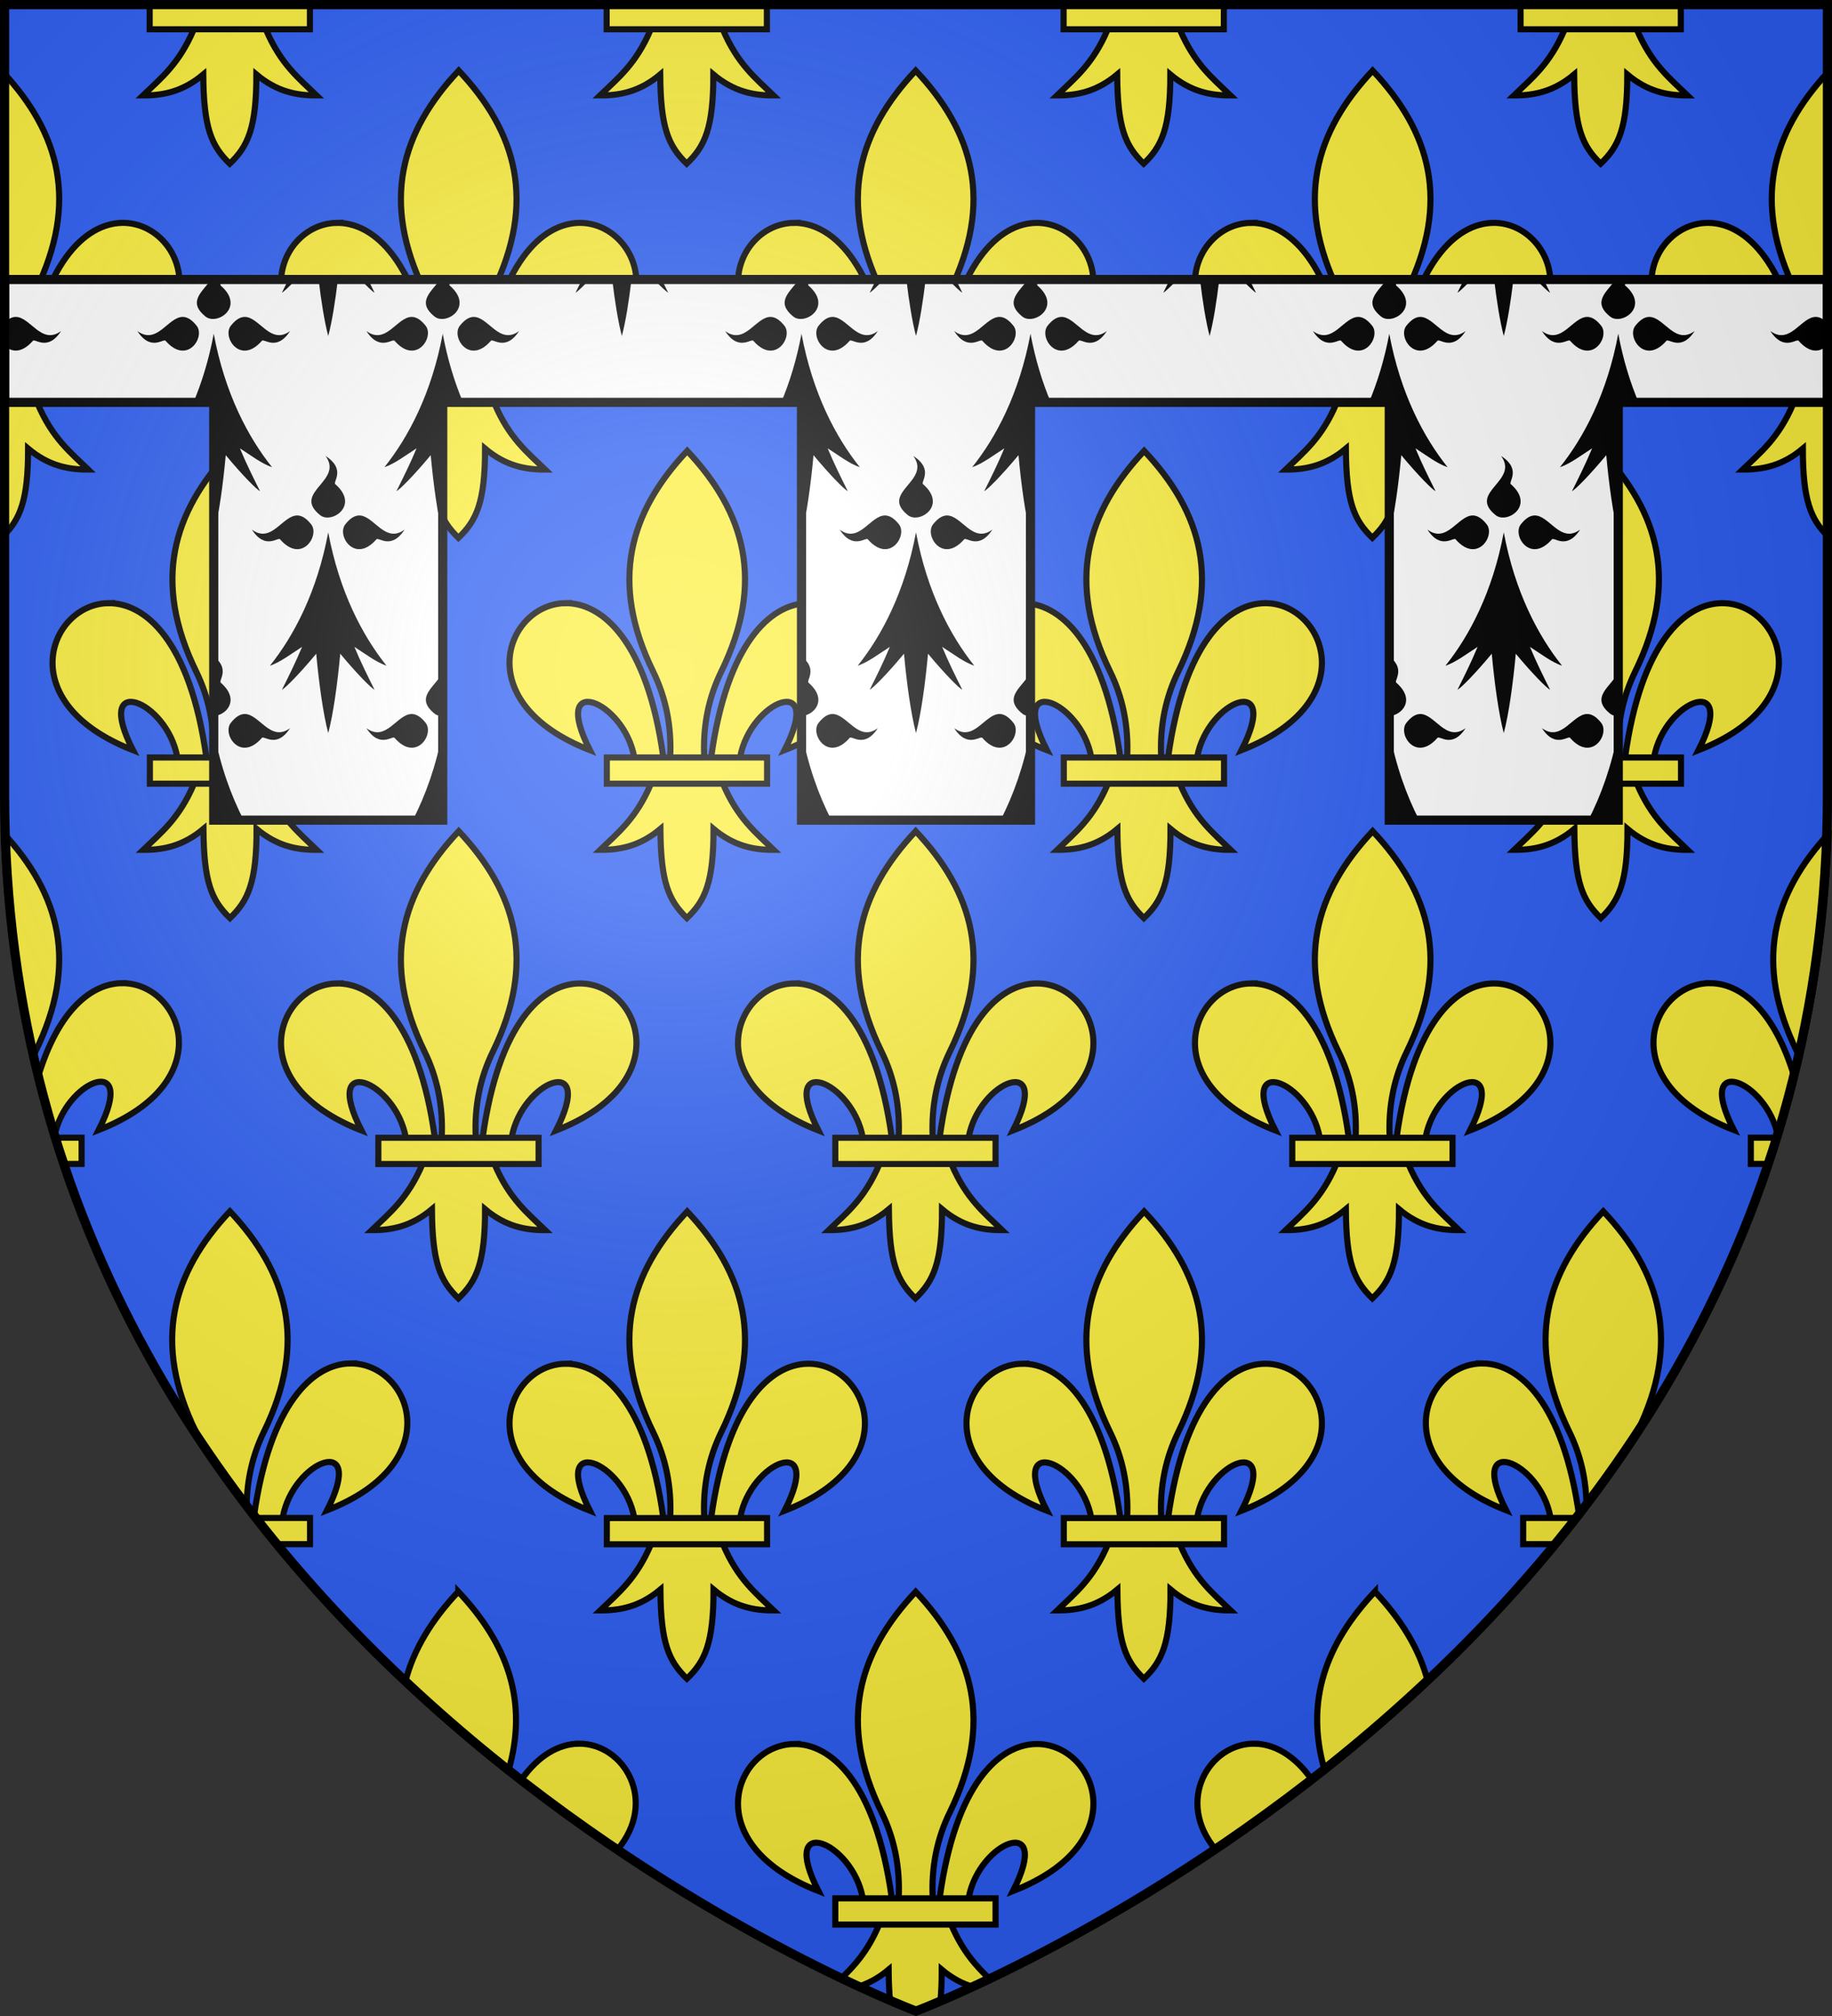 <?xml version="1.0" encoding="UTF-8" standalone="no"?><svg height="660" viewBox="-300 -300 600 660" width="600" xmlns="http://www.w3.org/2000/svg" xmlns:xlink="http://www.w3.org/1999/xlink"><rect x="-300" y="-300" width="600" height="660" fill="#333333" stroke="none"/><radialGradient id="a" cx="-80" cy="-80" gradientUnits="userSpaceOnUse" r="405"><stop offset="0" stop-color="#fff" stop-opacity=".31"/><stop offset=".19" stop-color="#fff" stop-opacity=".25"/><stop offset=".6" stop-color="#6b6b6b" stop-opacity=".125"/><stop offset="1" stop-opacity=".125"/></radialGradient><path d="m-298.5-298.5h597v258.543c0 286.248-298.5 398.457-298.5 398.457s-298.5-112.209-298.5-398.457z" fill="#2b5df2"/><g enable-background="new" stroke-width=".997" transform="matrix(1.001 0 0 1.004 -300.434 -302.193)"><g fill="#fcef3c" stroke="#000" stroke-width="1.111" transform="matrix(1.798 0 0 1.792 234.706 516.934)"><g fill-rule="evenodd"><path d="m288.227 628.453c-.017.041-.034 1.506-.051 1.547-3.711 8.681-8.091 13.401-12.545 17.652 1.89.904 3.766 1.804 5.463 2.59 3.369-.997 6.765-2.725 10.225-5.617.027 4.05.19 7.456.492 10.404 5.212 2.235 8.189 3.367 8.189 3.367s3.004-1.143 8.252-3.395c.3-2.949.452-6.349.447-10.377 3.457 2.89 6.846 4.618 10.209 5.615 1.697-.786 3.574-1.685 5.463-2.588-4.451-4.254-8.822-8.978-12.533-17.664-.016-.037-.033-1.498-.049-1.535z" stroke-width="1.995" transform="matrix(.556 0 0 .558 -130.565 -288.549)"/><path d="m126.281 7.938c-34.942 37.095-47.111 79.178-20.625 133.344 7.612 15.568 11.269 32.813 10.333 51.852-.007.132-.013 2.153-.02 2.286h20.625c-.009-.168-.018-2.225-.026-2.392-.913-18.995 2.739-36.207 10.338-51.746 26.488-54.165 14.317-96.249-20.625-133.344z" stroke-width="3.696" transform="matrix(.301 0 0 .301 -1.678 0)"/><path d="m52.25 100c-35.235.845-58.727 60.018 15.219 88.875-24.345-47.688 20.544-30.269 26.803 4.251.024.135.048 2.158.072 2.294h17.531c-.021-.156-.043-2.2-.064-2.356-9.736-70.296-37.038-93.604-59.561-93.063z" stroke-width="3.696" transform="matrix(.301 0 0 .301 -1.678 0)"/><path d="m198.969 100c-22.248.417-48.638 24.17-58.181 93.034-.023.166-.046 2.22-.069 2.386h17.5c.036-.212.074-2.312.114-2.523 6.416-34.368 51.083-51.605 26.793-4.022 74.894-29.227 49.821-89.549 13.844-88.875z" stroke-width="3.696" transform="matrix(.301 0 0 .301 -1.678 0)"/></g><path d="m21.707 58.178h29.159v4.772h-29.159z" stroke-width="1.111"/></g><g id="b" stroke="#000" stroke-width="1.111" transform="matrix(1.798 0 0 1.792 85.194 516.934)"><path d="m150.494 521.355c-8.606 9.105-14.644 18.772-17.326 29.355 11.203 10.497 22.534 20.168 33.748 29.033 6.633-22.878-.54-41.584-16.422-58.389z" fill="#fcef3c" fill-rule="evenodd" stroke="#000" stroke-width="1.995" transform="matrix(.556 0 0 .558 -47.418 -288.549)"/><path d="m189.781 570.947c-6.196.116-12.984 3.585-18.816 11.98 10.715 8.311 21.276 15.874 31.48 22.74 13.673-15.987 2.235-34.999-12.664-34.721z" fill="#fcef3c" fill-rule="evenodd" stroke="#000" stroke-width="1.995" transform="matrix(.556 0 0 .558 -47.418 -288.549)"/></g><g id="c" stroke="#000" stroke-width="1.111" transform="matrix(1.798 0 0 1.792 -64.317 268.929)"><path d="m1.742 274.166c.884 25.751 4.209 50.045 9.512 72.93.285-.641.577-1.279.887-1.91 14.124-28.785 7.904-51.234-10.398-71.02z" fill="#fcef3c" fill-rule="evenodd" stroke="#000" stroke-width="1.995" transform="matrix(.556 0 0 .558 35.73 -150.156)"/><path d="m40.281 322.947c-9.647.18-20.731 8.467-27.402 30.887 1.649 6.555 3.469 12.985 5.432 19.305.002-.034.004-.136.006-.148 3.468-18.514 27.611-27.798 14.482-2.166 40.48-15.744 26.928-48.24 7.482-47.877z" fill="#fcef3c" fill-rule="evenodd" stroke="#000" stroke-width="1.995" transform="matrix(.556 0 0 .558 35.73 -150.156)"/><path d="m18.371 373.334c.894 2.872 1.811 5.727 2.766 8.551h6.078v-8.551z" fill="#fcef3c" stroke="#000" stroke-width="1.995" transform="matrix(.556 0 0 .558 35.73 -150.156)"/></g><use height="100%" stroke-width="1.995" transform="matrix(-1 0 0 1 600.407 0)" width="100%" xlink:href="#c"/><g id="d" stroke="#000" stroke-width="1.111" transform="matrix(1.798 0 0 1.792 -64.317 20.924)"><path d="m1.5 132.453v44.752c5.611-5.51 8.219-11.741 8.199-28.58 6.72 5.619 13.187 6.864 19.693 6.834-5.785-5.574-11.727-10.172-16.555-21.471-.016-.037-.033-1.498-.049-1.535z" fill="#fcef3c" fill-rule="evenodd" stroke="#000" stroke-width="1.995" transform="matrix(.556 0 0 .558 35.73 -11.763)"/><path d="m1.5 25.904v100.445h5.066c-.005-.091-.009-1.199-.014-1.289-.493-10.233 1.483-19.505 5.588-27.875 14.182-28.915 7.863-51.426-10.641-71.281z" fill="#fcef3c" fill-rule="evenodd" stroke="#000" stroke-width="1.995" transform="matrix(.556 0 0 .558 35.73 -11.763)"/><path d="m198.969 100c-22.248.417-48.638 24.17-58.181 93.034-.023.166-.046 2.22-.069 2.386h17.5c.036-.212.074-2.312.114-2.523 6.416-34.368 51.083-51.605 26.793-4.022 74.894-29.227 49.821-89.549 13.844-88.875z" fill="#fcef3c" fill-rule="evenodd" stroke="#000" stroke-width="3.696" transform="matrix(.301 0 0 .301 -1.678 0)"/><path d="m1.5 125.334v8.551h25.715v-8.551z" fill="#fcef3c" stroke="#000" stroke-width="1.995" transform="matrix(.556 0 0 .558 35.73 -11.763)"/></g><g id="e" stroke="#000" stroke-width="1.111" transform="matrix(1.798 0 0 1.792 159.95 392.932)"><path d="m29.739 62.151c-.01.023-.019.84-.029.863-2.685 6.302-5.998 8.866-9.215 11.975 3.618.017 7.225-.678 10.963-3.814.064 9.675 1.458 12.982 4.819 16.233 3.323-3.149 4.858-6.547 4.847-16.233 3.738 3.136 7.335 3.83 10.953 3.814-3.217-3.11-6.523-5.676-9.208-11.981-.009-.021-.018-.836-.026-.857z" fill="#fcef3c" fill-rule="evenodd" stroke="#000" stroke-width="1.111"/><path d="m126.281 7.938c-34.942 37.095-47.111 79.178-20.625 133.344 7.612 15.568 11.269 32.813 10.333 51.852-.007.132-.013 2.153-.02 2.286h20.625c-.009-.168-.018-2.225-.026-2.392-.913-18.995 2.739-36.207 10.338-51.746 26.488-54.165 14.317-96.249-20.625-133.344z" fill="#fcef3c" fill-rule="evenodd" stroke="#000" stroke-width="3.696" transform="matrix(.301 0 0 .301 -1.678 0)"/><path d="m52.25 100c-35.235.845-58.727 60.018 15.219 88.875-24.345-47.688 20.544-30.269 26.803 4.251.024.135.048 2.158.072 2.294h17.531c-.021-.156-.043-2.2-.064-2.356-9.736-70.296-37.038-93.604-59.561-93.063z" fill="#fcef3c" fill-rule="evenodd" stroke="#000" stroke-width="3.696" transform="matrix(.301 0 0 .301 -1.678 0)"/><path d="m198.969 100c-22.248.417-48.638 24.17-58.181 93.034-.023.166-.046 2.22-.069 2.386h17.5c.036-.212.074-2.312.114-2.523 6.416-34.368 51.083-51.605 26.793-4.022 74.894-29.227 49.821-89.549 13.844-88.875z" fill="#fcef3c" fill-rule="evenodd" stroke="#000" stroke-width="3.696" transform="matrix(.301 0 0 .301 -1.678 0)"/><path d="m21.707 58.178h29.159v4.772h-29.159z" fill="#fcef3c" stroke="#000" stroke-width="1.111"/></g><g id="f" stroke="#000" stroke-width="1.111" transform="matrix(1.798 0 0 1.792 10.376 -101.078)"><path d="m29.739 62.151c-.01.023-.019.84-.029.863-2.685 6.302-5.998 8.866-9.215 11.975 3.618.017 7.225-.678 10.963-3.814.064 9.675 1.458 12.982 4.819 16.233 3.323-3.149 4.858-6.547 4.847-16.233 3.738 3.136 7.335 3.83 10.953 3.814-3.217-3.11-6.523-5.676-9.208-11.981-.009-.021-.018-.836-.026-.857z" fill="#fcef3c" fill-rule="evenodd" stroke="#000" stroke-width="1.111"/><path d="m21.707 58.178h29.159v4.772h-29.159z" fill="#fcef3c" stroke="#000" stroke-width="1.111"/></g><use height="100%" stroke-width="1.995" transform="matrix(-1 0 0 1 599.925 -.001)" width="100%" xlink:href="#d"/><g id="g" stroke="#000" stroke-width="1.111" transform="matrix(1.798 0 0 1.792 10.439 392.932)"><path d="m75.744 397.355c-18.886 19.982-25.464 42.652-11.148 71.83.5 1.02.968 2.053 1.404 3.1 4.908 7.327 9.997 14.418 15.234 21.273.063-8.857 2.023-16.968 5.656-24.373 14.316-29.178 7.739-51.848-11.146-71.83z" fill="#fcef3c" fill-rule="evenodd" stroke="#000" stroke-width="1.995" transform="matrix(.556 0 0 .558 -5.844 -219.352)"/><path d="m115.031 446.947c-11.983.224-26.187 12.939-31.391 49.736.434.558.872 1.111 1.309 1.666h8.057c.02-.114.039-1.246.061-1.359 3.468-18.514 27.611-27.798 14.482-2.166 40.48-15.744 26.928-48.24 7.482-47.877z" fill="#fcef3c" fill-rule="evenodd" stroke="#000" stroke-width="1.995" transform="matrix(.556 0 0 .558 -5.844 -219.352)"/><path d="m84.152 497.334c2.261 2.892 4.546 5.743 6.855 8.551h10.957v-8.551z" fill="#fcef3c" stroke="#000" stroke-width="1.995" transform="matrix(.556 0 0 .558 -5.844 -219.352)"/></g><use height="100%" stroke-width="1.995" transform="matrix(-1 0 0 1 600.657 0)" width="100%" xlink:href="#g"/><use height="100%" stroke-width="1.995" transform="matrix(-1 0 0 1 600.653 -0)" width="100%" xlink:href="#b"/><use height="100%" transform="translate(-74.756 -124.003)" width="100%" xlink:href="#e"/><use height="100%" transform="translate(149.512 0)" width="100%" xlink:href="#e"/><use height="100%" transform="translate(74.756 -124.003)" width="100%" xlink:href="#e"/><use height="100%" transform="translate(224.267 -124.003)" width="100%" xlink:href="#e"/><use height="100%" transform="translate(-149.512 -248.005)" width="100%" xlink:href="#e"/><use height="100%" transform="translate(0 -248.005)" width="100%" xlink:href="#e"/><use height="100%" transform="translate(149.512 -248.005)" width="100%" xlink:href="#e"/><use height="100%" transform="translate(299.023 -248.005)" width="100%" xlink:href="#e"/><use height="100%" transform="translate(-74.756 -372.008)" width="100%" xlink:href="#e"/><use height="100%" transform="translate(74.756 -372.008)" width="100%" xlink:href="#e"/><use height="100%" transform="translate(224.267 -372.008)" width="100%" xlink:href="#e"/><use height="100%" transform="translate(149.512 -0)" width="100%" xlink:href="#f"/><use height="100%" transform="translate(299.023 -0)" width="100%" xlink:href="#f"/><use height="100%" transform="translate(448.535 -0)" width="100%" xlink:href="#f"/></g><g enable-background="new" transform="translate(-300 -300)"><path d="m262.5 131.727v136.773h75v-136.773h117.5v136.773h75v-136.773h68.5v-40.227h-597v40.227h68.5v136.773h75v-136.773z" fill="#fff" stroke="#000" stroke-width="3"/><path id="h" d="m69.119 91.5c-2.665 3.972-7.93 7.221-1.773 12.152 3.708 2.978 13.034-3.091 5-10.113-.389-.242.025-.979.334-2.039zm25.336 0c-.707 1.441-1.412 2.891-2.123 4.314.619-.309 2.321-1.901 4.609-4.314zm9.895 0c.824 6.991 1.91 13.849 3.15 18.5 1.24-4.651 2.326-11.509 3.15-18.5zm13.709 0c2.288 2.414 3.991 4.005 4.609 4.314-.712-1.423-1.416-2.874-2.123-4.314zm26.061 0c-2.665 3.972-7.93 7.221-1.773 12.152 3.708 2.978 13.034-3.091 5-10.113-.389-.242.025-.979.334-2.039zm-84.203 12.252c-4.859-.1-8.464 9.395-14.916 4.633 4.438 6.882 8.623 2.191 9.27 3.23 7.022 8.034 13.091-1.292 10.113-5-1.647-2.056-3.106-2.835-4.467-2.863zm20.168 0c-1.36.028-2.82.807-4.467 2.863-2.978 3.708 3.091 13.034 10.113 5 .646-1.039 4.831 3.652 9.27-3.23-6.452 4.762-10.058-4.732-14.916-4.633zm54.832 0c-4.859-.1-8.464 9.395-14.916 4.633 4.438 6.882 8.623 2.191 9.27 3.23 7.022 8.034 13.091-1.292 10.113-5-1.647-2.056-3.106-2.835-4.467-2.863zm20.168 0c-1.36.028-2.82.807-4.467 2.863-2.978 3.708 3.091 13.034 10.113 5 .646-1.039 4.831 3.652 9.27-3.23-6.452 4.762-10.057-4.732-14.916-4.633zm-85.084 5.518c-1.579 8.44-3.895 15.903-6.648 22.457h6.648v43.273c1.685-6.32 3.089-16.713 3.932-25.982 5.618 6.742 10.113 11.235 11.236 11.797-2.247-4.494-4.493-8.989-6.6-14.045 3.511 2.247 7.162 5.056 10.533 6.18-7.865-9.831-15.45-24.157-19.102-43.68zm75 0c-3.652 19.522-11.236 33.848-19.102 43.68 3.371-1.124 7.022-3.933 10.533-6.18-2.107 5.056-4.352 9.551-6.6 14.045 1.124-.562 5.618-5.055 11.236-11.797.843 9.27 2.246 19.662 3.932 25.982v-43.273h6.648c-2.754-6.554-5.07-14.017-6.648-22.457zm-38.385 40c6.096 8.258-11.168 11.855-1.77 19.383 3.708 2.978 13.034-3.091 5-10.113-1.039-.646 3.652-4.831-3.23-9.27zm-9.199 19.482c-4.859-.1-8.464 9.395-14.916 4.633 4.438 6.882 8.623 2.191 9.27 3.23 7.022 8.034 13.091-1.292 10.113-5-1.647-2.056-3.106-2.835-4.467-2.863zm20.168 0c-1.36.028-2.82.807-4.467 2.863-2.978 3.708 3.091 13.034 10.113 5 .646-1.039 4.831 3.652 9.27-3.23-6.452 4.762-10.057-4.732-14.916-4.633zm-10.084 5.518c-3.652 19.522-11.236 33.848-19.102 43.68 3.371-1.124 7.022-3.933 10.533-6.18-2.107 5.056-4.352 9.551-6.6 14.045 1.124-.562 5.618-5.055 11.236-11.797.843 9.27 2.246 19.662 3.932 25.982 1.685-6.32 3.089-16.713 3.932-25.982 5.618 6.742 10.113 11.235 11.236 11.797-2.247-4.494-4.493-8.989-6.6-14.045 3.511 2.247 7.162 5.056 10.533 6.18-7.865-9.831-15.45-24.157-19.102-43.68zm36.615 40c.384.52.674 1.022.885 1.508v-.875c-.278-.21-.556-.421-.885-.633zm-74.115.633v.875c.662 1.522.53 2.882 0 4.148v14.484c4.042-.205 8.806-5.224 2.346-10.871-.99-.615 3.193-4.441-2.346-8.637zm75 5.023c-1.983 4.741-9.604 8.16-2.654 13.727.726.583 1.67.808 2.654.758zm-64.916 13.826c-1.36.028-2.82.807-4.467 2.863-2.978 3.708 3.091 13.034 10.113 5 .646-1.039 4.831 3.652 9.27-3.23-6.452 4.762-10.058-4.732-14.916-4.633zm54.832 0c-4.859-.1-8.464 9.395-14.916 4.633 4.438 6.882 8.623 2.191 9.27 3.23 7.022 8.034 13.091-1.292 10.113-5-1.647-2.056-3.106-2.835-4.467-2.863zm-64.916 5.518v29.23h9.812c-4.136-8.039-7.66-17.725-9.812-29.23zm75 0c-2.152 11.505-5.676 21.191-9.812 29.23h9.812z"/><path id="i" d="m190.623 91.5c-.707 1.441-1.412 2.891-2.123 4.314.619-.309 2.321-1.901 4.609-4.314zm9.895 0c.824 6.991 1.91 13.849 3.15 18.5 1.24-4.651 2.326-11.509 3.15-18.5zm13.709 0c2.288 2.414 3.991 4.005 4.609 4.314-.712-1.423-1.416-2.874-2.123-4.314zm-209.143 12.252c-1.112.023-2.292.561-3.584 1.875v7.443c1.965 2.149 5.452 2.867 9.23-1.455.646-1.039 4.831 3.652 9.27-3.23-6.452 4.762-10.058-4.732-14.916-4.633zm-3.584 27.607v.367h.148c-.051-.12-.098-.246-.148-.367z"/><use height="100%" transform="matrix(-1 0 0 1 599.836 0)" width="100%" xlink:href="#i"/><use height="100%" transform="translate(192.5)" width="100%" xlink:href="#h"/><use height="100%" transform="translate(385)" width="100%" xlink:href="#h"/></g><path d="m-298.5-298.5h597v258.543c0 286.248-298.5 398.457-298.5 398.457s-298.5-112.209-298.5-398.457z" fill="url(#a)"/><path d="m-298.5-298.5h597v258.503c0 286.203-298.5 398.395-298.5 398.395s-298.5-112.191-298.5-398.395z" fill="none" stroke="#000" stroke-width="3"/></svg>